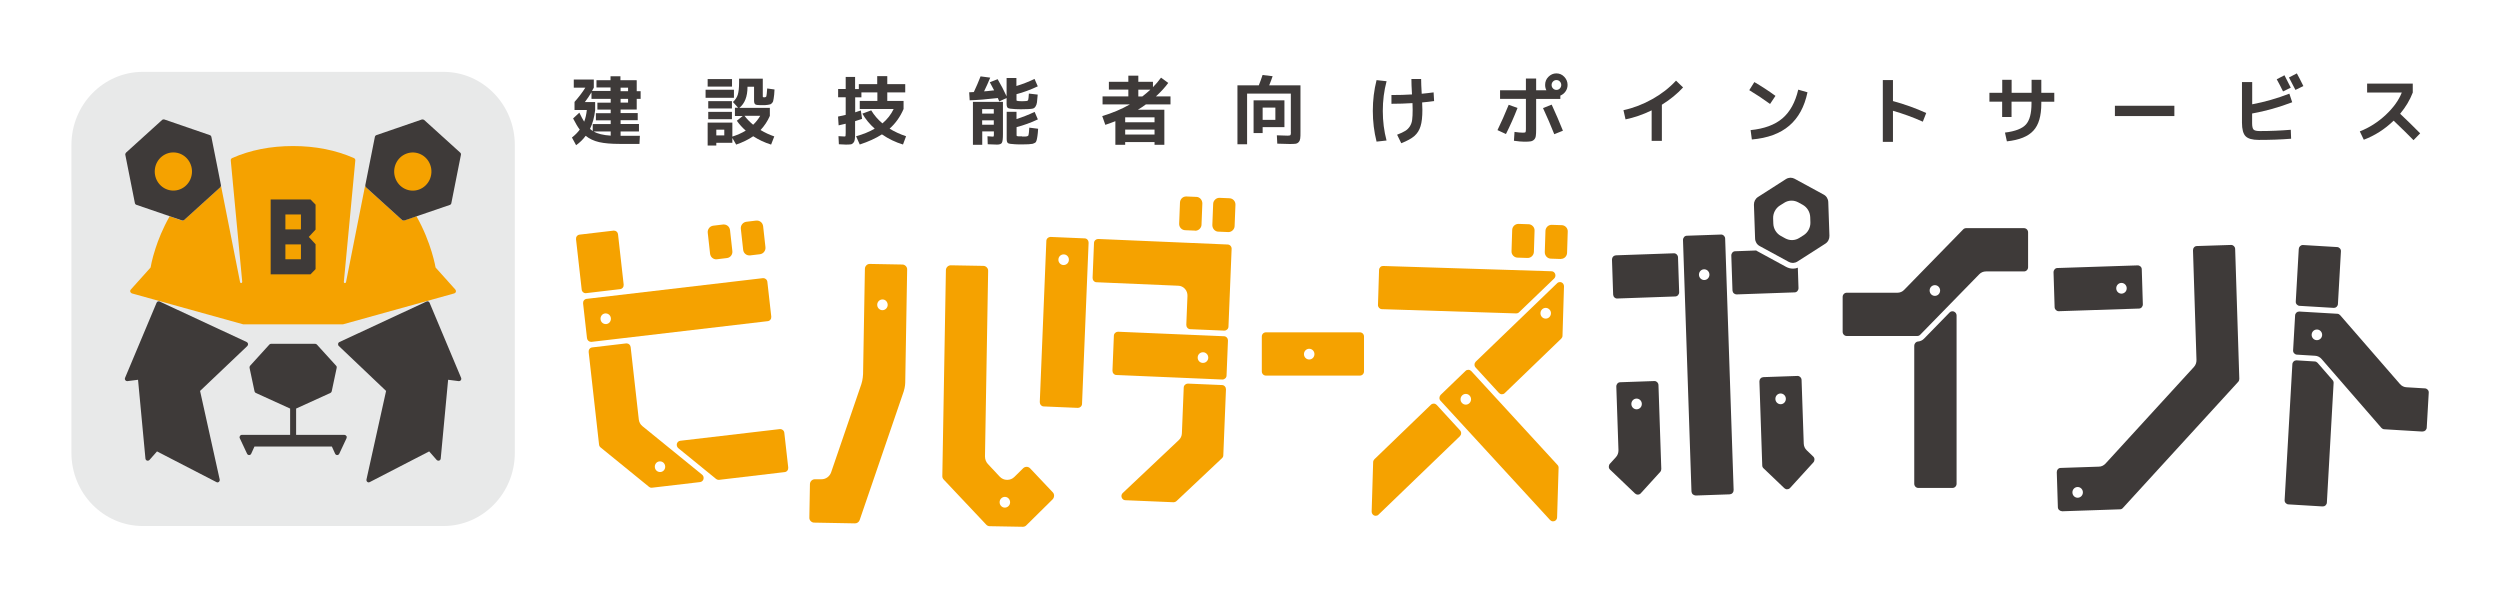 <svg width="280" height="67" viewBox="0 0 280 67" fill="none" xmlns="http://www.w3.org/2000/svg">
<rect width="280" height="67" fill="white"/>
<g clip-path="url(#clip0_1084_477)">
<path d="M137.569 25.992L136.452 25.945C136.265 25.945 136.098 25.859 135.967 25.715C135.846 25.572 135.781 25.391 135.781 25.21L135.874 22.844C135.874 22.653 135.958 22.482 136.098 22.348C136.228 22.224 136.396 22.157 136.563 22.157C136.573 22.157 136.582 22.157 136.591 22.157L137.709 22.205C138.091 22.224 138.389 22.548 138.37 22.939L138.277 25.305C138.277 25.496 138.193 25.668 138.053 25.801C137.923 25.925 137.755 25.992 137.588 25.992C137.579 25.992 137.569 25.992 137.56 25.992H137.569Z" fill="#F5A200"/>
<path d="M133.844 25.83L132.726 25.782C132.344 25.763 132.046 25.439 132.065 25.048L132.158 22.682C132.177 22.3 132.475 22.005 132.847 22.005C132.857 22.005 132.866 22.005 132.875 22.005L133.993 22.052C134.179 22.052 134.347 22.138 134.477 22.281C134.598 22.424 134.663 22.605 134.663 22.787L134.57 25.153C134.57 25.343 134.486 25.515 134.347 25.649C134.216 25.773 134.049 25.84 133.881 25.84C133.872 25.84 133.862 25.84 133.853 25.84L133.844 25.83Z" fill="#F5A200"/>
<path d="M83.924 28.606C83.57 28.606 83.272 28.339 83.234 27.977L82.974 25.63C82.955 25.439 83.001 25.258 83.123 25.105C83.244 24.952 83.402 24.866 83.588 24.838L84.697 24.704C84.697 24.704 84.752 24.704 84.78 24.704C84.939 24.704 85.088 24.762 85.209 24.857C85.358 24.971 85.442 25.143 85.47 25.334L85.73 27.681C85.749 27.872 85.702 28.053 85.581 28.205C85.47 28.358 85.302 28.444 85.116 28.473L84.007 28.606C84.007 28.606 83.951 28.606 83.924 28.606Z" fill="#F5A200"/>
<path d="M80.217 29.045C80.058 29.045 79.909 28.988 79.788 28.892C79.639 28.778 79.555 28.606 79.528 28.415L79.267 26.069C79.248 25.878 79.295 25.696 79.416 25.544C79.528 25.391 79.695 25.305 79.882 25.277L80.99 25.143C80.99 25.143 81.046 25.143 81.074 25.143C81.232 25.143 81.381 25.2 81.502 25.296C81.651 25.41 81.735 25.582 81.763 25.773L82.024 28.119C82.07 28.511 81.791 28.864 81.418 28.902L80.31 29.035C80.31 29.035 80.254 29.035 80.226 29.035L80.217 29.045Z" fill="#F5A200"/>
<path d="M174.805 29.007L173.687 28.969C173.305 28.959 173.007 28.625 173.016 28.234L173.091 25.868C173.091 25.677 173.175 25.506 173.305 25.372C173.435 25.248 173.603 25.181 173.78 25.181H173.799L174.916 25.219C175.103 25.219 175.27 25.305 175.401 25.439C175.531 25.582 175.596 25.754 175.587 25.945L175.512 28.31C175.512 28.501 175.429 28.673 175.298 28.806C175.168 28.93 175 28.997 174.823 28.997H174.805V29.007Z" fill="#F5A200"/>
<path d="M171.079 28.892L169.961 28.854C169.775 28.854 169.608 28.768 169.477 28.635C169.347 28.492 169.282 28.32 169.291 28.129L169.365 25.763C169.375 25.382 169.682 25.076 170.064 25.076H170.083L171.2 25.114C171.386 25.114 171.554 25.2 171.684 25.334C171.815 25.468 171.88 25.649 171.871 25.84L171.796 28.205C171.787 28.587 171.47 28.892 171.107 28.892H171.088H171.079Z" fill="#F5A200"/>
<path d="M152.312 37.221H141.779C141.527 37.221 141.323 37.43 141.323 37.688V41.599C141.323 41.858 141.527 42.067 141.779 42.067H152.312C152.564 42.067 152.769 41.858 152.769 41.599V37.688C152.769 37.43 152.564 37.221 152.312 37.221Z" fill="#F5A200"/>
<path d="M131.441 56.252L126.039 56.024C125.853 56.024 125.695 55.9 125.629 55.718C125.564 55.537 125.611 55.346 125.75 55.213L132.028 49.288C132.242 49.088 132.363 48.821 132.372 48.525L132.577 43.412C132.577 43.288 132.633 43.173 132.726 43.087C132.81 43.011 132.922 42.964 133.034 42.964H133.052L136.871 43.126C136.992 43.126 137.104 43.183 137.187 43.278C137.271 43.374 137.308 43.488 137.308 43.612L137.01 50.996C137.01 51.12 136.955 51.235 136.861 51.32L131.758 56.129C131.674 56.205 131.562 56.252 131.45 56.252H131.432H131.441Z" fill="#F5A200"/>
<path d="M137.122 37.03L133.304 36.868C133.183 36.868 133.071 36.81 132.987 36.715C132.903 36.62 132.866 36.505 132.866 36.381L132.996 33.147C133.006 32.851 132.912 32.575 132.717 32.355C132.521 32.136 132.261 32.012 131.972 32.002L122.807 31.611C122.686 31.611 122.575 31.554 122.491 31.459C122.407 31.363 122.37 31.249 122.37 31.125L122.528 27.213C122.528 27.089 122.584 26.975 122.677 26.889C122.761 26.813 122.873 26.765 122.984 26.765H123.003L137.504 27.385C137.756 27.395 137.951 27.614 137.942 27.872L137.588 36.581C137.588 36.705 137.532 36.82 137.439 36.906C137.355 36.982 137.243 37.03 137.131 37.03C137.131 37.03 137.122 37.03 137.113 37.03H137.122Z" fill="#F5A200"/>
<path d="M136.899 42.506L125.033 42C124.912 42 124.8 41.943 124.717 41.847C124.633 41.752 124.596 41.638 124.596 41.514L124.754 37.602C124.754 37.478 124.81 37.364 124.903 37.278C124.987 37.202 125.098 37.154 125.21 37.154H125.229L137.094 37.659C137.215 37.659 137.327 37.717 137.411 37.812C137.495 37.907 137.532 38.022 137.532 38.146L137.374 42.057C137.374 42.181 137.318 42.296 137.225 42.382C137.141 42.458 137.029 42.506 136.917 42.506H136.899Z" fill="#F5A200"/>
<path d="M120.712 45.682L116.893 45.52C116.772 45.52 116.66 45.463 116.577 45.368C116.493 45.272 116.456 45.158 116.456 45.034L117.191 26.984C117.191 26.86 117.247 26.746 117.34 26.66C117.424 26.584 117.536 26.536 117.648 26.536H117.666L121.485 26.698C121.606 26.698 121.718 26.755 121.802 26.851C121.885 26.946 121.923 27.061 121.923 27.185L121.187 45.234C121.187 45.358 121.131 45.472 121.038 45.558C120.954 45.635 120.842 45.682 120.73 45.682H120.712Z" fill="#F5A200"/>
<path d="M181.128 33.443C181.017 33.443 180.905 33.395 180.821 33.319C180.728 33.233 180.681 33.118 180.672 32.994L180.542 29.083C180.542 28.959 180.579 28.845 180.663 28.749C180.747 28.654 180.858 28.606 180.979 28.596L187.489 28.368C187.732 28.368 187.927 28.568 187.937 28.816L188.067 32.727C188.067 32.985 187.881 33.195 187.629 33.204L181.119 33.433L181.128 33.443Z" fill="#3E3A39"/>
<path d="M194.493 32.975C194.381 32.975 194.27 32.928 194.186 32.851C194.093 32.765 194.046 32.651 194.037 32.527L193.906 28.616C193.906 28.358 194.093 28.139 194.344 28.139L196.691 28.053C196.691 28.053 196.766 28.101 196.794 28.119L200.053 29.894C200.286 30.018 200.538 30.085 200.798 30.085C200.817 30.085 200.836 30.085 200.854 30.085C201.031 30.085 201.199 30.047 201.357 29.98L201.432 32.269C201.432 32.527 201.246 32.746 200.994 32.746L194.484 32.975H194.493Z" fill="#3E3A39"/>
<path d="M189.902 55.489C189.79 55.489 189.678 55.442 189.594 55.365C189.501 55.279 189.455 55.165 189.445 55.041L188.495 26.879C188.495 26.622 188.682 26.402 188.933 26.402L192.77 26.269C193.012 26.269 193.208 26.469 193.217 26.717L194.167 54.879C194.167 55.003 194.13 55.117 194.046 55.213C193.962 55.308 193.851 55.356 193.73 55.365L189.892 55.499L189.902 55.489Z" fill="#3E3A39"/>
<path d="M183.429 55.394C183.317 55.394 183.205 55.346 183.121 55.27L180.327 52.599C180.234 52.513 180.188 52.398 180.188 52.274C180.188 52.15 180.225 52.036 180.309 51.941L180.979 51.206C181.175 50.996 181.277 50.71 181.268 50.414L181.026 43.288C181.026 43.03 181.212 42.811 181.464 42.811L185.301 42.677C185.543 42.677 185.739 42.878 185.748 43.126L186.065 52.523C186.065 52.647 186.027 52.761 185.943 52.856L183.764 55.251C183.68 55.346 183.569 55.394 183.447 55.394H183.429Z" fill="#3E3A39"/>
<path d="M200.156 54.803C200.044 54.803 199.932 54.755 199.848 54.678L197.511 52.446C197.418 52.36 197.371 52.246 197.371 52.122L197.054 42.725C197.054 42.601 197.092 42.486 197.176 42.391C197.259 42.296 197.371 42.248 197.492 42.239L201.329 42.105C201.571 42.105 201.767 42.305 201.776 42.553L202.019 49.68C202.028 49.975 202.149 50.242 202.363 50.443L203.08 51.13C203.173 51.215 203.22 51.33 203.22 51.454C203.22 51.578 203.183 51.693 203.099 51.788L200.491 54.65C200.407 54.745 200.296 54.793 200.174 54.793H200.156V54.803Z" fill="#3E3A39"/>
<path d="M214.852 54.65C214.601 54.65 214.396 54.44 214.396 54.182V38.718C214.396 38.48 214.582 38.27 214.815 38.251C215.067 38.232 215.309 38.117 215.486 37.936L218.354 34.998C218.438 34.912 218.55 34.864 218.68 34.864C218.736 34.864 218.801 34.874 218.857 34.902C219.025 34.979 219.137 35.141 219.137 35.332V54.182C219.137 54.44 218.932 54.65 218.68 54.65H214.862H214.852Z" fill="#3E3A39"/>
<path d="M206.834 37.631C206.582 37.631 206.377 37.421 206.377 37.163V33.252C206.377 32.994 206.582 32.785 206.834 32.785H212.515C212.803 32.785 213.074 32.67 213.269 32.46L219.882 25.687C219.966 25.601 220.077 25.553 220.208 25.553H226.69C226.941 25.553 227.146 25.763 227.146 26.021V29.932C227.146 30.19 226.941 30.4 226.69 30.4H222.424C222.136 30.4 221.866 30.514 221.67 30.724L215.057 37.497C214.974 37.583 214.862 37.631 214.731 37.631H206.834Z" fill="#3E3A39"/>
<path d="M230.574 34.855C230.331 34.855 230.127 34.654 230.117 34.406L229.996 30.495C229.996 30.237 230.182 30.018 230.434 30.018L239.431 29.722C239.543 29.722 239.645 29.77 239.738 29.846C239.831 29.932 239.878 30.047 239.878 30.171L239.999 34.082C239.999 34.34 239.813 34.559 239.561 34.559L230.574 34.855Z" fill="#3E3A39"/>
<path d="M230.928 57.245C230.816 57.245 230.704 57.197 230.62 57.121C230.527 57.035 230.481 56.92 230.481 56.796L230.359 52.885C230.359 52.761 230.397 52.647 230.481 52.551C230.564 52.456 230.676 52.408 230.797 52.408L235.072 52.265C235.361 52.265 235.622 52.131 235.817 51.922L245.717 41.103C245.913 40.893 246.015 40.607 246.006 40.312L245.615 28.034C245.615 27.91 245.652 27.795 245.736 27.7C245.82 27.604 245.932 27.557 246.053 27.557L249.89 27.433C250.132 27.433 250.328 27.633 250.337 27.881L250.803 42.429C250.803 42.553 250.765 42.668 250.681 42.763L237.754 56.901C237.671 56.997 237.559 57.044 237.438 57.044L230.928 57.264V57.245Z" fill="#3E3A39"/>
<path d="M261.373 34.483L257.555 34.254C257.434 34.254 257.322 34.187 257.238 34.101C257.154 34.006 257.117 33.891 257.126 33.767L257.462 27.881C257.48 27.633 257.676 27.442 257.918 27.442C257.918 27.442 257.937 27.442 257.946 27.442L261.755 27.671C261.876 27.671 261.988 27.738 262.072 27.824C262.156 27.919 262.193 28.034 262.184 28.158L261.848 34.044C261.848 34.168 261.783 34.282 261.699 34.368C261.615 34.444 261.513 34.483 261.401 34.483C261.401 34.483 261.383 34.483 261.373 34.483Z" fill="#3E3A39"/>
<path d="M260.116 56.72L256.307 56.491C256.186 56.491 256.074 56.424 255.99 56.338C255.906 56.243 255.869 56.129 255.878 56.005L256.744 40.798C256.744 40.674 256.81 40.559 256.894 40.474C256.977 40.397 257.089 40.359 257.201 40.359C257.201 40.359 257.22 40.359 257.229 40.359L259.25 40.483C259.371 40.483 259.483 40.55 259.566 40.636L261.252 42.572C261.336 42.668 261.373 42.782 261.364 42.906L260.61 56.281C260.61 56.405 260.544 56.52 260.461 56.605C260.377 56.682 260.274 56.72 260.153 56.72C260.153 56.72 260.135 56.72 260.125 56.72H260.116Z" fill="#3E3A39"/>
<path d="M200.798 29.446C200.64 29.446 200.482 29.407 200.342 29.331L197.082 27.557C196.775 27.395 196.579 27.07 196.57 26.717L196.44 22.939C196.43 22.586 196.598 22.253 196.896 22.062L200.025 20.058C200.174 19.963 200.333 19.915 200.5 19.906C200.51 19.906 200.519 19.906 200.538 19.906C200.696 19.906 200.854 19.944 200.994 20.02L204.254 21.795C204.561 21.957 204.757 22.281 204.766 22.634L204.896 26.412C204.906 26.765 204.738 27.099 204.44 27.29L201.311 29.293C201.162 29.388 201.003 29.436 200.836 29.446C200.826 29.446 200.808 29.446 200.798 29.446ZM200.659 22.472C200.659 22.472 200.622 22.472 200.603 22.472C200.323 22.482 200.053 22.567 199.821 22.72L199.336 23.025C198.861 23.331 198.573 23.884 198.591 24.456L198.61 25.038C198.628 25.62 198.954 26.145 199.448 26.421L199.951 26.698C200.184 26.822 200.435 26.889 200.696 26.889C200.715 26.889 200.733 26.889 200.752 26.889C201.031 26.879 201.301 26.794 201.534 26.641L202.019 26.336C202.494 26.03 202.782 25.477 202.764 24.905L202.745 24.323C202.726 23.741 202.4 23.216 201.907 22.939L201.404 22.663C201.171 22.539 200.92 22.472 200.659 22.472Z" fill="#3E3A39"/>
<path d="M271.302 48.334L267.036 48.077C266.915 48.077 266.803 48.01 266.719 47.924L260.014 40.206C259.827 39.987 259.557 39.853 259.278 39.844L257.257 39.72C257.136 39.72 257.024 39.653 256.94 39.567C256.856 39.472 256.819 39.358 256.828 39.233L257.052 35.332C257.052 35.208 257.117 35.093 257.201 35.007C257.285 34.931 257.397 34.893 257.508 34.893C257.508 34.893 257.527 34.893 257.536 34.893L261.774 35.141C261.895 35.141 262.007 35.208 262.091 35.294L268.796 43.011C268.982 43.231 269.253 43.364 269.532 43.374L271.59 43.498C271.711 43.498 271.823 43.565 271.907 43.65C271.991 43.746 272.028 43.86 272.019 43.984L271.795 47.886C271.795 48.01 271.73 48.125 271.646 48.21C271.562 48.287 271.451 48.325 271.348 48.325C271.348 48.325 271.33 48.325 271.32 48.325L271.302 48.334Z" fill="#3E3A39"/>
<path d="M80.478 53.743C80.375 53.743 80.282 53.705 80.198 53.639L75.97 50.195C75.83 50.08 75.765 49.88 75.811 49.699C75.858 49.517 76.016 49.384 76.193 49.365L87.342 48.058C87.342 48.058 87.379 48.058 87.397 48.058C87.5 48.058 87.593 48.096 87.677 48.163C87.77 48.239 87.835 48.353 87.844 48.478L88.282 52.36C88.291 52.484 88.264 52.608 88.189 52.704C88.115 52.799 88.003 52.866 87.882 52.875L80.533 53.743C80.533 53.743 80.496 53.743 80.478 53.743Z" fill="#F5A200"/>
<path d="M65.595 32.842C65.492 32.842 65.399 32.804 65.315 32.737C65.222 32.66 65.157 32.546 65.148 32.422L64.514 26.794C64.505 26.669 64.533 26.546 64.607 26.45C64.682 26.355 64.794 26.288 64.915 26.278L68.715 25.83C68.715 25.83 68.752 25.83 68.77 25.83C69.003 25.83 69.199 26.011 69.218 26.24L69.851 31.869C69.86 31.993 69.832 32.117 69.758 32.212C69.683 32.307 69.572 32.374 69.45 32.384L65.65 32.832C65.65 32.832 65.613 32.832 65.595 32.832V32.842Z" fill="#F5A200"/>
<path d="M72.971 54.631C72.868 54.631 72.775 54.593 72.692 54.526L67.262 50.109C67.169 50.033 67.103 49.918 67.094 49.794L65.93 39.424C65.921 39.3 65.948 39.176 66.023 39.081C66.097 38.985 66.209 38.919 66.33 38.909L70.13 38.461C70.13 38.461 70.168 38.461 70.186 38.461C70.419 38.461 70.605 38.642 70.633 38.871L71.546 46.989C71.583 47.285 71.723 47.543 71.946 47.724L78.633 53.162C78.782 53.276 78.838 53.476 78.792 53.658C78.745 53.839 78.587 53.972 78.41 53.992L73.045 54.621C73.045 54.621 73.008 54.621 72.99 54.621L72.971 54.631Z" fill="#F5A200"/>
<path d="M66.2 38.289C65.967 38.289 65.772 38.108 65.744 37.879L65.306 33.986C65.297 33.862 65.325 33.739 65.399 33.643C65.474 33.548 65.585 33.481 65.706 33.471L85.442 31.153C85.442 31.153 85.479 31.153 85.498 31.153C85.6 31.153 85.693 31.191 85.777 31.258C85.87 31.334 85.935 31.449 85.945 31.573L86.382 35.456C86.392 35.58 86.364 35.704 86.289 35.799C86.215 35.895 86.103 35.961 85.982 35.971L66.246 38.289C66.246 38.289 66.209 38.289 66.191 38.289H66.2Z" fill="#F5A200"/>
<path d="M154.073 57.769C154.008 57.769 153.952 57.75 153.896 57.731C153.728 57.655 153.626 57.483 153.626 57.292L153.793 51.759C153.793 51.635 153.849 51.521 153.933 51.435L160.266 45.329C160.35 45.243 160.462 45.205 160.574 45.205H160.592C160.713 45.205 160.825 45.263 160.909 45.349L163.526 48.201C163.61 48.287 163.656 48.411 163.647 48.535C163.647 48.659 163.591 48.773 163.507 48.859L154.389 57.645C154.306 57.731 154.194 57.769 154.082 57.769H154.063H154.073Z" fill="#F5A200"/>
<path d="M173.929 58.389C173.808 58.389 173.696 58.332 173.612 58.246L161.337 44.881C161.253 44.795 161.207 44.671 161.216 44.547C161.225 44.423 161.272 44.309 161.356 44.223L164.141 41.542C164.224 41.456 164.336 41.418 164.448 41.418H164.467C164.588 41.418 164.699 41.475 164.783 41.561L174.441 52.074C174.525 52.16 174.572 52.284 174.562 52.408L174.395 57.941C174.395 58.132 174.274 58.294 174.106 58.361C174.05 58.38 174.004 58.389 173.948 58.389H173.929Z" fill="#F5A200"/>
<path d="M154.771 34.626C154.65 34.626 154.538 34.569 154.455 34.483C154.371 34.387 154.324 34.273 154.333 34.149L154.455 30.237C154.455 30.113 154.51 29.999 154.594 29.913C154.678 29.827 154.79 29.789 154.902 29.789L173.771 30.381C173.957 30.381 174.115 30.505 174.18 30.686C174.246 30.867 174.199 31.058 174.069 31.191L170.129 34.979C170.045 35.065 169.934 35.103 169.822 35.103L154.771 34.626Z" fill="#F5A200"/>
<path d="M168.201 44.156C168.08 44.156 167.968 44.099 167.885 44.013L165.268 41.16C165.184 41.075 165.137 40.951 165.146 40.827C165.146 40.703 165.202 40.588 165.286 40.502L174.404 31.716C174.488 31.63 174.6 31.592 174.711 31.592H174.73C174.786 31.592 174.842 31.611 174.898 31.63C175.065 31.706 175.168 31.878 175.168 32.069L175 37.602C175 37.726 174.944 37.841 174.86 37.926L168.527 44.032C168.443 44.118 168.332 44.156 168.22 44.156H168.201Z" fill="#F5A200"/>
<path d="M110.839 58.933C110.69 58.933 110.56 58.866 110.458 58.761L105.689 53.705C105.587 53.6 105.531 53.457 105.54 53.305L105.941 30.266C105.941 29.961 106.192 29.713 106.49 29.713L110.141 29.779C110.29 29.779 110.42 29.846 110.523 29.951C110.625 30.056 110.681 30.199 110.672 30.352L110.318 51.12C110.318 51.435 110.43 51.74 110.644 51.969L111.966 53.381C112.181 53.61 112.469 53.743 112.786 53.743H112.814C113.112 53.743 113.401 53.629 113.615 53.41L114.602 52.437C114.705 52.341 114.835 52.284 114.993 52.284C115.133 52.284 115.273 52.351 115.375 52.456L117.908 55.136C118.011 55.241 118.067 55.384 118.057 55.537C118.048 55.69 117.992 55.823 117.89 55.928L114.937 58.847C114.835 58.952 114.695 59 114.556 59L110.849 58.933H110.839Z" fill="#F5A200"/>
<path d="M91.179 58.533C91.03 58.533 90.899 58.466 90.797 58.361C90.694 58.256 90.638 58.113 90.648 57.96L90.713 54.23C90.713 53.925 90.965 53.677 91.263 53.677H91.989C92.483 53.686 92.92 53.371 93.088 52.895L96.469 43.03C96.636 42.544 96.664 41.924 96.664 41.895L96.869 30.104C96.869 29.951 96.934 29.818 97.037 29.713C97.139 29.608 97.27 29.56 97.409 29.56L101.07 29.627C101.219 29.627 101.349 29.694 101.451 29.799C101.554 29.904 101.61 30.047 101.601 30.199L101.386 42.868C101.386 42.868 101.386 43.307 101.209 43.86L96.282 58.246C96.208 58.466 95.994 58.618 95.761 58.618L91.197 58.533H91.179Z" fill="#F5A200"/>
<path d="M67.839 36.295C67.541 36.295 67.29 36.066 67.262 35.761C67.243 35.599 67.29 35.446 67.383 35.322C67.476 35.198 67.616 35.122 67.774 35.103C67.793 35.103 67.82 35.103 67.839 35.103C68.137 35.103 68.389 35.332 68.417 35.637C68.435 35.799 68.389 35.952 68.296 36.076C68.202 36.2 68.063 36.276 67.904 36.295C67.886 36.295 67.858 36.295 67.839 36.295Z" fill="white"/>
<path d="M73.921 52.866C73.623 52.866 73.371 52.637 73.344 52.332C73.325 52.169 73.371 52.017 73.465 51.893C73.558 51.769 73.697 51.693 73.856 51.673C73.874 51.673 73.902 51.673 73.921 51.673C74.219 51.673 74.47 51.902 74.498 52.208C74.517 52.37 74.47 52.522 74.377 52.647C74.284 52.77 74.144 52.847 73.986 52.866C73.968 52.866 73.939 52.866 73.921 52.866Z" fill="white"/>
<path d="M119.101 29.684C118.775 29.674 118.523 29.388 118.542 29.064C118.551 28.74 118.812 28.492 119.128 28.492C119.128 28.492 119.147 28.492 119.156 28.492C119.482 28.501 119.734 28.787 119.715 29.112C119.706 29.436 119.445 29.684 119.128 29.684C119.128 29.684 119.11 29.684 119.101 29.684Z" fill="white"/>
<path d="M134.701 40.645C134.375 40.636 134.123 40.35 134.142 40.025C134.151 39.701 134.412 39.453 134.729 39.453C134.729 39.453 134.747 39.453 134.757 39.453C134.915 39.453 135.055 39.529 135.166 39.644C135.278 39.758 135.325 39.911 135.325 40.073C135.315 40.397 135.055 40.645 134.738 40.645C134.738 40.645 134.719 40.645 134.71 40.645H134.701Z" fill="white"/>
<path d="M164.169 45.32C164.001 45.32 163.852 45.253 163.74 45.129C163.628 45.015 163.572 44.862 163.582 44.7C163.582 44.538 163.656 44.395 163.768 44.28C163.88 44.175 164.02 44.118 164.169 44.118C164.336 44.118 164.485 44.185 164.597 44.309C164.821 44.547 164.811 44.929 164.569 45.158C164.457 45.263 164.318 45.32 164.169 45.32Z" fill="white"/>
<path d="M173.1 35.685C172.774 35.675 172.523 35.398 172.532 35.065C172.541 34.74 172.802 34.483 173.119 34.483H173.137C173.296 34.483 173.435 34.559 173.547 34.673C173.659 34.788 173.715 34.941 173.706 35.103C173.696 35.427 173.435 35.685 173.119 35.685H173.1Z" fill="white"/>
<path d="M190.87 31.363C190.554 31.363 190.293 31.105 190.284 30.781C190.274 30.447 190.526 30.171 190.852 30.161H190.87C191.187 30.161 191.448 30.419 191.457 30.743C191.466 31.077 191.215 31.354 190.889 31.363H190.87Z" fill="white"/>
<path d="M216.706 33.138C216.38 33.138 216.119 32.87 216.119 32.536C216.119 32.203 216.38 31.936 216.706 31.936C217.032 31.936 217.293 32.203 217.293 32.536C217.293 32.87 217.032 33.138 216.706 33.138Z" fill="white"/>
<path d="M259.492 38.098C259.492 38.098 259.473 38.098 259.455 38.098C259.129 38.079 258.887 37.793 258.905 37.469C258.924 37.154 259.175 36.906 259.492 36.906C259.501 36.906 259.511 36.906 259.529 36.906C259.855 36.925 260.097 37.211 260.079 37.535C260.06 37.85 259.809 38.098 259.492 38.098Z" fill="white"/>
<path d="M98.825 34.74C98.667 34.74 98.527 34.673 98.415 34.559C98.304 34.444 98.248 34.292 98.248 34.13C98.248 33.805 98.518 33.538 98.834 33.538H98.844C99.17 33.538 99.421 33.815 99.421 34.149C99.421 34.473 99.151 34.74 98.834 34.74H98.825Z" fill="white"/>
<path d="M112.535 56.853C112.376 56.853 112.237 56.787 112.125 56.672C112.013 56.558 111.957 56.405 111.957 56.243C111.957 55.919 112.227 55.651 112.544 55.651H112.553C112.879 55.651 113.131 55.928 113.131 56.262C113.131 56.586 112.861 56.853 112.544 56.853H112.535Z" fill="white"/>
<path d="M237.605 32.889C237.289 32.889 237.028 32.632 237.019 32.307C237.009 31.974 237.261 31.697 237.587 31.687H237.605C237.922 31.687 238.183 31.945 238.192 32.269C238.192 32.431 238.146 32.584 238.034 32.699C237.922 32.813 237.782 32.88 237.624 32.889H237.605Z" fill="white"/>
<path d="M232.697 55.747C232.371 55.747 232.11 55.48 232.11 55.146C232.11 54.812 232.371 54.545 232.697 54.545C233.023 54.545 233.284 54.812 233.284 55.146C233.284 55.48 233.023 55.747 232.697 55.747Z" fill="white"/>
<path d="M146.631 40.264C146.305 40.264 146.044 39.997 146.044 39.663C146.044 39.329 146.305 39.062 146.631 39.062C146.957 39.062 147.218 39.329 147.218 39.663C147.218 39.997 146.957 40.264 146.631 40.264Z" fill="white"/>
<path d="M183.298 45.844C182.982 45.844 182.721 45.587 182.712 45.263C182.702 44.929 182.954 44.652 183.28 44.642H183.298C183.615 44.642 183.876 44.9 183.885 45.224C183.885 45.387 183.839 45.539 183.727 45.654C183.624 45.768 183.475 45.835 183.317 45.844H183.298Z" fill="white"/>
<path d="M199.429 45.272C199.113 45.272 198.852 45.015 198.843 44.69C198.833 44.356 199.085 44.08 199.411 44.07H199.429C199.746 44.07 200.007 44.328 200.016 44.652C200.025 44.986 199.774 45.263 199.448 45.272H199.429Z" fill="white"/>
<path d="M49.659 8.048H16C11.582 8.048 8 11.717 8 16.242V50.719C8 55.245 11.582 58.914 16 58.914H49.659C54.078 58.914 57.66 55.245 57.66 50.719V16.242C57.66 11.717 54.078 8.048 49.659 8.048Z" fill="#E8E9E9"/>
<path d="M24.736 20.736C24.755 20.831 24.727 20.927 24.652 20.984L20.62 24.637C20.62 24.637 20.545 24.685 20.499 24.695C20.452 24.695 20.405 24.695 20.368 24.695L18.999 24.227C18.217 25.601 17.714 26.898 17.416 27.824C17.006 29.073 16.866 29.951 16.866 29.961L14.65 32.431C14.585 32.498 14.566 32.594 14.594 32.68C14.622 32.765 14.687 32.832 14.771 32.861L27.232 36.324C27.232 36.324 27.279 36.324 27.297 36.324H38.353C38.353 36.324 38.399 36.324 38.418 36.324L50.879 32.861C50.963 32.832 51.038 32.765 51.056 32.68C51.084 32.594 51.056 32.498 51 32.431L48.784 29.961C48.784 29.961 48.327 27.185 46.642 24.218L45.273 24.685C45.273 24.685 45.179 24.704 45.142 24.685C45.105 24.666 45.058 24.657 45.021 24.628L40.988 20.974C40.923 20.917 40.895 20.822 40.904 20.736L38.753 31.602C38.744 31.659 38.688 31.706 38.632 31.706C38.632 31.706 38.623 31.706 38.613 31.706C38.548 31.697 38.502 31.64 38.511 31.563L39.796 17.969C39.806 17.855 39.74 17.75 39.638 17.702C37.617 16.815 35.326 16.357 32.82 16.357C30.315 16.357 28.024 16.805 26.003 17.702C25.901 17.75 25.835 17.855 25.845 17.969L27.13 31.563C27.13 31.63 27.093 31.687 27.027 31.706C27.027 31.706 27.018 31.706 27.009 31.706C26.953 31.706 26.897 31.659 26.888 31.602L24.736 20.726V20.736Z" fill="#F5A200"/>
<path d="M20.508 24.695C20.508 24.695 20.592 24.666 20.629 24.637L24.662 20.984C24.727 20.917 24.764 20.822 24.746 20.736L24.392 18.933L23.675 15.336C23.656 15.241 23.591 15.164 23.507 15.136L18.403 13.38C18.403 13.38 18.31 13.361 18.273 13.38C18.226 13.38 18.189 13.409 18.152 13.438L14.119 17.091C14.054 17.158 14.017 17.254 14.035 17.34L15.106 22.739C15.125 22.834 15.19 22.911 15.274 22.939L19.009 24.218L20.378 24.685C20.378 24.685 20.471 24.704 20.508 24.685V24.695Z" fill="#3E3A39"/>
<path d="M21.486 19.481C21.633 18.311 20.826 17.24 19.683 17.089C18.54 16.939 17.494 17.765 17.348 18.936C17.201 20.107 18.008 21.177 19.151 21.328C20.293 21.479 21.339 20.652 21.486 19.481Z" fill="#F5A200"/>
<path d="M50.553 22.739L51.624 17.34C51.643 17.244 51.615 17.149 51.541 17.091L47.508 13.438C47.508 13.438 47.433 13.39 47.387 13.38C47.34 13.38 47.294 13.38 47.256 13.38L42.153 15.136C42.069 15.164 42.004 15.241 41.985 15.336L40.914 20.736C40.914 20.736 40.914 20.736 40.914 20.745C40.904 20.831 40.932 20.927 40.998 20.984L45.03 24.637C45.03 24.637 45.105 24.685 45.151 24.695C45.198 24.704 45.245 24.695 45.282 24.695L46.651 24.227L50.386 22.949C50.469 22.92 50.535 22.844 50.553 22.749V22.739Z" fill="#3E3A39"/>
<path d="M46.941 21.225C48.025 20.825 48.587 19.6 48.197 18.49C47.806 17.38 46.611 16.804 45.527 17.204C44.443 17.604 43.881 18.829 44.271 19.939C44.662 21.049 45.858 21.625 46.941 21.225Z" fill="#F5A200"/>
<path d="M41.296 54.03C41.24 54.03 41.184 54.011 41.137 53.972C41.063 53.906 41.026 53.81 41.044 53.705L43.242 43.784L37.943 38.747C37.878 38.69 37.85 38.594 37.868 38.508C37.878 38.423 37.934 38.346 38.017 38.308L47.778 33.767C47.778 33.767 47.852 33.748 47.88 33.748C47.908 33.748 47.946 33.748 47.974 33.767C48.039 33.796 48.085 33.843 48.113 33.91L51.643 42.315C51.68 42.401 51.671 42.506 51.615 42.582C51.569 42.649 51.494 42.687 51.41 42.687C51.401 42.687 51.392 42.687 51.382 42.687L50.19 42.534L49.361 51.359C49.352 51.464 49.287 51.549 49.184 51.588C49.156 51.588 49.128 51.597 49.1 51.597C49.026 51.597 48.961 51.569 48.905 51.511L48.067 50.557L41.398 54.001C41.398 54.001 41.324 54.03 41.286 54.03H41.296Z" fill="#3E3A39"/>
<path d="M24.364 54.03C24.364 54.03 24.28 54.03 24.252 54.001L17.584 50.557L16.745 51.511C16.699 51.569 16.624 51.597 16.55 51.597C16.522 51.597 16.494 51.597 16.466 51.588C16.373 51.559 16.298 51.464 16.289 51.359L15.46 42.534L14.268 42.687C14.268 42.687 14.249 42.687 14.24 42.687C14.156 42.687 14.082 42.649 14.035 42.582C13.979 42.506 13.97 42.41 14.007 42.315L17.537 33.91C17.565 33.843 17.611 33.796 17.677 33.767C17.705 33.758 17.742 33.748 17.77 33.748C17.807 33.748 17.844 33.748 17.872 33.767L27.633 38.308C27.707 38.346 27.763 38.423 27.782 38.508C27.791 38.594 27.763 38.68 27.707 38.747L22.408 43.784L24.606 53.705C24.625 53.801 24.587 53.906 24.513 53.972C24.466 54.011 24.41 54.03 24.355 54.03H24.364Z" fill="#3E3A39"/>
<path d="M35.344 30.142V27.356L34.655 26.612L34.581 26.536L34.655 26.46L35.344 25.715V22.92L34.776 22.338H30.315V30.724H34.776L35.344 30.142ZM33.705 29.035H31.964V27.375H33.705V29.035ZM33.705 25.696H31.964V24.017H33.705V25.696Z" fill="#3E3A39"/>
<path d="M38.79 48.831C38.744 48.754 38.66 48.706 38.576 48.706H33.165V45.759L37.002 44.013C37.077 43.975 37.133 43.908 37.151 43.832L37.71 41.199C37.729 41.113 37.71 41.027 37.645 40.96L35.493 38.594C35.447 38.537 35.372 38.508 35.307 38.508H30.352C30.278 38.508 30.213 38.537 30.166 38.594L28.015 40.96C27.959 41.027 27.931 41.113 27.95 41.199L28.508 43.832C28.527 43.917 28.583 43.984 28.657 44.013L32.494 45.759V48.706H27.083C26.99 48.706 26.916 48.754 26.869 48.831C26.823 48.907 26.813 49.002 26.86 49.088L27.67 50.815C27.717 50.91 27.8 50.968 27.903 50.968C28.005 50.968 28.089 50.91 28.136 50.815L28.499 50.014H37.17L37.533 50.815C37.58 50.91 37.663 50.968 37.766 50.968C37.868 50.968 37.952 50.91 37.999 50.815L38.809 49.088C38.846 49.002 38.846 48.907 38.8 48.831H38.79Z" fill="#3E3A39"/>
<path d="M71.313 9.021V10.213H71.751V11.072H71.313V12.264H69.506V12.665H71.425V13.466H69.506V13.886H71.564V14.726H69.506V15.212H71.667L71.62 16.118H69.422C68.463 16.118 67.69 16.052 67.103 15.918C66.517 15.784 66.014 15.546 65.595 15.212C65.297 15.622 64.933 15.975 64.523 16.262L64.058 15.403C64.421 15.117 64.71 14.821 64.933 14.516C64.719 14.239 64.468 13.819 64.188 13.266L64.887 12.617C65.082 13.037 65.269 13.371 65.427 13.629C65.576 13.247 65.669 12.818 65.725 12.322H64.347V11.415C64.812 10.891 65.222 10.356 65.557 9.822H64.263V8.906H66.507V9.822C66.507 9.822 66.451 9.927 66.405 10.003C66.358 10.089 66.33 10.146 66.302 10.185H68.379V9.793H66.805V8.983H68.379V8.544H69.488V8.983H71.294L71.313 9.021ZM68.398 11.492V11.072H66.246V10.337C66.014 10.719 65.772 11.091 65.501 11.434H66.656V12.341C66.563 13.132 66.377 13.838 66.079 14.439C66.209 14.554 66.312 14.63 66.386 14.678V13.896H68.398V13.476H66.74V12.675H68.398V12.274H66.908V11.501H68.398V11.492ZM68.398 15.193V14.726H66.489C66.926 14.983 67.56 15.136 68.398 15.193ZM69.506 9.822V10.213H70.344V9.822H69.506ZM69.506 11.492H70.344V11.072H69.506V11.492Z" fill="#3E3A39"/>
<path d="M79.025 10.957V10.051H82.201V10.957H79.025ZM82.312 12.97V12.064H82.666L82.089 11.425C82.35 11.186 82.536 10.91 82.629 10.614C82.722 10.318 82.778 9.851 82.778 9.24V8.811H85.432V10.757C85.432 10.824 85.432 10.862 85.451 10.881C85.47 10.891 85.507 10.9 85.591 10.9C85.721 10.9 85.805 10.862 85.833 10.776C85.861 10.69 85.889 10.404 85.926 9.908L86.746 10.022C86.727 10.28 86.718 10.471 86.708 10.595C86.699 10.719 86.68 10.862 86.652 11.024C86.624 11.186 86.597 11.291 86.587 11.348C86.569 11.406 86.531 11.473 86.457 11.549C86.382 11.625 86.326 11.673 86.28 11.682C86.233 11.692 86.15 11.72 86.01 11.74C85.879 11.759 85.758 11.778 85.656 11.778H85.172C84.864 11.778 84.669 11.749 84.585 11.682C84.501 11.616 84.454 11.482 84.454 11.272V9.717H83.719V9.746C83.719 10.814 83.411 11.597 82.806 12.083H86.224V12.98C85.963 13.581 85.609 14.105 85.181 14.563C85.674 14.859 86.187 15.098 86.718 15.279L86.364 16.195C85.628 15.966 84.967 15.651 84.361 15.26C83.83 15.622 83.197 15.937 82.452 16.195L82.024 15.451V15.994H80.226V16.3H79.257V13.733H82.024V15.298C82.582 15.117 83.085 14.897 83.523 14.63C83.141 14.296 82.806 13.924 82.526 13.524L83.188 12.989H82.312V12.97ZM79.257 9.698V8.859H81.986V9.698H79.257ZM79.323 12.15V11.329H81.977V12.15H79.323ZM79.323 13.352V12.531H81.977V13.352H79.323ZM80.226 15.164H81.12V14.525H80.226V15.164ZM84.352 13.972C84.669 13.676 84.929 13.342 85.144 12.97H83.383C83.644 13.314 83.961 13.648 84.352 13.972Z" fill="#3E3A39"/>
<path d="M96.599 12.722L97.577 12.36C97.903 12.903 98.322 13.39 98.834 13.819C99.375 13.361 99.794 12.827 100.092 12.207H96.292V11.301H98.266V10.347H96.478V10.9H95.78V12.579C95.826 12.56 96.04 12.493 96.413 12.369L96.553 13.314C96.366 13.38 96.106 13.466 95.77 13.571V14.821C95.77 15.155 95.77 15.412 95.742 15.575C95.724 15.737 95.677 15.87 95.593 15.975C95.51 16.08 95.416 16.147 95.295 16.166C95.174 16.185 94.988 16.195 94.737 16.195C94.634 16.195 94.373 16.185 93.954 16.157L93.908 15.25C94.271 15.279 94.494 15.288 94.588 15.288C94.653 15.288 94.681 15.269 94.699 15.231C94.709 15.193 94.718 15.079 94.718 14.888V13.857C94.476 13.924 94.206 13.982 93.926 14.039L93.861 13.056C94.019 13.027 94.299 12.961 94.718 12.865V10.891H93.87V9.965H94.718V8.62H95.77V9.975H96.189V9.421H98.248V8.525H99.375V9.421H101.386V10.347H99.375V11.301H101.2V12.207C100.828 13.075 100.306 13.81 99.635 14.411C100.185 14.745 100.8 15.031 101.479 15.26L101.135 16.185C100.306 15.937 99.514 15.556 98.778 15.05C98.089 15.489 97.26 15.87 96.292 16.185L95.882 15.26C96.683 15.04 97.372 14.754 97.968 14.411C97.4 13.905 96.934 13.342 96.581 12.722H96.599Z" fill="#3E3A39"/>
<path d="M114.462 11.339C114.556 11.339 114.695 11.339 114.872 11.32C115.031 11.32 115.124 11.272 115.152 11.205C115.18 11.129 115.208 10.891 115.235 10.48L116.223 10.595C116.195 10.986 116.167 11.282 116.139 11.473C116.111 11.663 116.055 11.816 115.971 11.94C115.887 12.064 115.794 12.131 115.683 12.159C115.58 12.188 115.412 12.207 115.18 12.217C114.844 12.226 114.593 12.236 114.425 12.236C114.22 12.236 113.969 12.236 113.671 12.217C113.252 12.197 112.991 12.159 112.888 12.093C112.786 12.026 112.739 11.864 112.739 11.616V10.976L111.92 11.358C111.883 11.282 111.827 11.148 111.752 10.976C110.56 11.12 109.517 11.205 108.604 11.234L108.548 10.337C108.66 10.337 108.837 10.318 109.07 10.309C109.349 9.717 109.601 9.135 109.824 8.553L110.905 8.696C110.691 9.212 110.467 9.727 110.216 10.232C110.327 10.232 110.448 10.223 110.569 10.204C110.691 10.194 110.83 10.175 110.989 10.156C111.138 10.137 111.259 10.127 111.342 10.118C111.184 9.813 111.026 9.507 110.858 9.212L111.734 8.868C112.097 9.479 112.432 10.118 112.739 10.786V8.735H113.838V9.631C114.537 9.421 115.217 9.154 115.869 8.84L116.232 9.669C115.422 10.051 114.621 10.347 113.848 10.547V11.139C113.848 11.225 113.848 11.272 113.876 11.282C113.904 11.291 113.95 11.301 114.062 11.32C114.22 11.329 114.351 11.339 114.462 11.339ZM111.128 15.298C111.221 15.298 111.277 15.298 111.296 15.269C111.305 15.25 111.315 15.193 111.315 15.098V14.716H110.011V16.214H108.968V11.406H112.33V15.002C112.33 15.527 112.292 15.861 112.209 15.994C112.134 16.128 111.948 16.195 111.668 16.195C111.473 16.195 111.128 16.185 110.625 16.157L110.597 15.26C110.886 15.288 111.063 15.298 111.138 15.298H111.128ZM110.001 12.722H111.305V12.226H110.001V12.722ZM110.001 13.476V13.972H111.305V13.476H110.001ZM114.462 15.288C114.649 15.288 114.788 15.288 114.872 15.288C115.049 15.279 115.161 15.231 115.189 15.145C115.217 15.059 115.254 14.783 115.282 14.296L116.269 14.42C116.251 14.773 116.223 15.04 116.195 15.222C116.167 15.412 116.139 15.575 116.102 15.708C116.064 15.851 116.009 15.947 115.915 15.994C115.832 16.042 115.738 16.08 115.636 16.109C115.543 16.128 115.384 16.147 115.189 16.157C114.854 16.166 114.602 16.176 114.435 16.176C114.23 16.176 113.978 16.176 113.68 16.157C113.261 16.137 113 16.099 112.898 16.033C112.795 15.966 112.749 15.804 112.749 15.556V12.522H113.848V13.333C114.509 13.123 115.18 12.865 115.878 12.531L116.241 13.371C115.459 13.743 114.658 14.029 113.857 14.239V15.079C113.857 15.164 113.857 15.212 113.885 15.231C113.904 15.241 113.96 15.26 114.071 15.269C114.146 15.269 114.286 15.269 114.472 15.269L114.462 15.288Z" fill="#3E3A39"/>
<path d="M127.455 12.293H130.407V16.214H129.308V15.909H126.02V16.214H124.921V13.571C124.521 13.733 124.148 13.867 123.795 13.982L123.45 12.999C124.577 12.665 125.611 12.226 126.551 11.692H123.487V10.795H126.374V10.032H124.195V9.164H126.374V8.477H127.492V9.164H129.131V9.765C129.476 9.412 129.774 9.059 130.035 8.696L130.845 9.288C130.472 9.793 130.007 10.299 129.466 10.795H131.096V11.692H128.34C128.042 11.911 127.743 12.112 127.455 12.283V12.293ZM126.02 13.695H129.308V13.142H126.02V13.695ZM126.02 14.516V15.069H129.308V14.516H126.02ZM128.842 10.041H127.492V10.805H127.939C128.237 10.576 128.544 10.318 128.842 10.041Z" fill="#3E3A39"/>
<path d="M144.573 14.802V10.48H139.674V16.157H138.594V9.555H140.987C141.146 9.164 141.285 8.773 141.406 8.401L142.533 8.534C142.431 8.849 142.3 9.192 142.151 9.555H145.653V14.754C145.653 15.098 145.653 15.346 145.625 15.508C145.607 15.67 145.551 15.804 145.458 15.909C145.365 16.014 145.244 16.08 145.113 16.099C144.973 16.118 144.759 16.128 144.452 16.128C144.266 16.128 143.791 16.109 143.055 16.09L143.008 15.155C143.735 15.184 144.135 15.193 144.2 15.193C144.377 15.193 144.489 15.174 144.526 15.136C144.564 15.098 144.582 14.983 144.582 14.792L144.573 14.802ZM141.416 14.239V14.907H140.401V11.234H143.856V14.239H141.416ZM141.416 13.428H142.841V12.054H141.416V13.428Z" fill="#3E3A39"/>
<path d="M155.293 9.116C155.013 10.165 154.874 11.272 154.874 12.427C154.874 13.581 155.013 14.687 155.293 15.737L154.175 15.861C153.896 14.764 153.756 13.619 153.756 12.417C153.756 11.215 153.896 10.07 154.175 8.973L155.293 9.097V9.116ZM158.077 8.849H159.167C159.167 9.212 159.186 9.765 159.232 10.499C159.67 10.461 160.108 10.404 160.564 10.347L160.62 11.32C160.164 11.387 159.717 11.434 159.279 11.473C159.298 11.749 159.307 12.026 159.307 12.293C159.307 13.075 159.242 13.695 159.102 14.134C158.972 14.573 158.739 14.945 158.413 15.231C158.087 15.517 157.593 15.784 156.941 16.042L156.476 15.088C156.876 14.935 157.174 14.792 157.388 14.659C157.603 14.535 157.77 14.354 157.91 14.144C158.04 13.934 158.133 13.686 158.161 13.419C158.199 13.152 158.217 12.77 158.217 12.283C158.217 12.121 158.217 11.873 158.199 11.549C157.426 11.597 156.643 11.625 155.842 11.625V10.643C156.699 10.643 157.463 10.623 158.143 10.576C158.096 9.822 158.077 9.24 158.077 8.84V8.849Z" fill="#3E3A39"/>
<path d="M168.984 11.74L169.961 12.093C169.58 13.085 169.142 14.058 168.667 15.012L167.717 14.573C168.127 13.733 168.546 12.789 168.974 11.74H168.984ZM168.006 10.108H170.902V8.792H172.048V10.108H173.193C173.1 9.927 173.054 9.727 173.054 9.507C173.054 9.154 173.175 8.849 173.426 8.601C173.678 8.353 173.966 8.219 174.311 8.219C174.655 8.219 174.953 8.343 175.196 8.601C175.438 8.859 175.568 9.154 175.568 9.507C175.568 9.774 175.494 10.023 175.345 10.232C175.196 10.452 175 10.604 174.758 10.709V11.081H172.048V14.468C172.048 14.802 172.038 15.059 172.01 15.222C171.992 15.384 171.927 15.527 171.824 15.632C171.722 15.737 171.591 15.804 171.433 15.832C171.275 15.861 171.033 15.87 170.707 15.87C170.418 15.87 170.036 15.832 169.561 15.765L169.626 14.773C170.008 14.831 170.325 14.859 170.567 14.859C170.725 14.859 170.828 14.84 170.856 14.802C170.883 14.764 170.902 14.649 170.902 14.459V11.072H168.006V10.099V10.108ZM172.821 12.102L173.789 11.72C174.246 12.713 174.665 13.686 175.047 14.64L174.078 15.031C173.696 14.067 173.277 13.094 172.821 12.112V12.102ZM174.702 9.908C174.804 9.803 174.86 9.669 174.86 9.517C174.86 9.364 174.804 9.231 174.702 9.126C174.6 9.021 174.469 8.964 174.32 8.964C174.171 8.964 174.041 9.021 173.938 9.126C173.836 9.231 173.78 9.364 173.78 9.517C173.78 9.669 173.836 9.803 173.938 9.908C174.041 10.013 174.171 10.07 174.32 10.07C174.469 10.07 174.6 10.013 174.702 9.908Z" fill="#3E3A39"/>
<path d="M181.827 12.341C182.963 12.093 184.043 11.673 185.059 11.1C186.083 10.528 186.968 9.841 187.713 9.03L188.505 9.793C187.853 10.499 187.07 11.148 186.13 11.73V15.775H184.984V12.36C184.006 12.837 183.028 13.171 182.06 13.371L181.827 12.341Z" fill="#3E3A39"/>
<path d="M195.918 10.099L196.486 9.192C197.306 9.669 198.098 10.185 198.852 10.738L198.247 11.644C197.474 11.081 196.7 10.566 195.918 10.099ZM196.067 14.573C197.595 14.42 198.787 13.982 199.634 13.256C200.482 12.531 201.069 11.463 201.404 10.041L202.438 10.337C202.102 11.959 201.422 13.199 200.398 14.077C199.373 14.954 197.976 15.47 196.207 15.622L196.067 14.563V14.573Z" fill="#3E3A39"/>
<path d="M210.876 8.964H212.012V11.32C213.316 11.673 214.554 12.121 215.737 12.655L215.355 13.629C214.256 13.132 213.139 12.732 212.012 12.407V15.889H210.876V8.964Z" fill="#3E3A39"/>
<path d="M222.825 10.395H224.25V8.935H225.302V10.395H227.537V8.935H228.627V10.395H230.08V11.396H228.627V11.597C228.627 12.98 228.338 13.991 227.742 14.63C227.156 15.279 226.168 15.68 224.771 15.832L224.557 14.85C225.712 14.707 226.494 14.401 226.904 13.943C227.323 13.476 227.528 12.694 227.528 11.587V11.387H225.293V13.104H224.24V11.387H222.815V10.385L222.825 10.395Z" fill="#3E3A39"/>
<path d="M236.87 12.999V11.845H243.529V12.999H236.87Z" fill="#3E3A39"/>
<path d="M251.11 9.192H252.246V11.682C253.662 11.415 255.049 11.015 256.409 10.49L256.726 11.453C255.226 12.026 253.727 12.446 252.237 12.713V13.8C252.237 14.163 252.293 14.401 252.404 14.516C252.516 14.63 252.758 14.678 253.112 14.678C254.239 14.678 255.394 14.63 256.568 14.535L256.605 15.537C255.441 15.632 254.239 15.67 252.982 15.67C252.274 15.67 251.78 15.537 251.51 15.26C251.24 14.993 251.101 14.478 251.101 13.733V9.192H251.11ZM256.558 9.822L255.701 10.242C255.487 9.793 255.245 9.336 254.994 8.878L255.86 8.429C256.055 8.792 256.288 9.259 256.568 9.822H256.558ZM257.974 9.641L257.089 10.07C256.838 9.574 256.596 9.107 256.363 8.677L257.247 8.219C257.452 8.591 257.694 9.059 257.974 9.631V9.641Z" fill="#3E3A39"/>
<path d="M265.117 10.366V9.364H270.23V10.366C269.914 11.196 269.439 11.988 268.815 12.741C269.597 13.476 270.342 14.21 271.059 14.935L270.314 15.699C269.83 15.203 269.094 14.468 268.088 13.514C267.101 14.468 265.983 15.184 264.745 15.651L264.298 14.716C265.369 14.296 266.337 13.676 267.204 12.865C268.07 12.054 268.666 11.215 269.001 10.366H265.117Z" fill="#3E3A39"/>
</g>
<defs>
<clipPath id="clip0_1084_477">
<rect width="264" height="51" fill="white" transform="translate(8 8)"/>
</clipPath>
</defs>
</svg>
